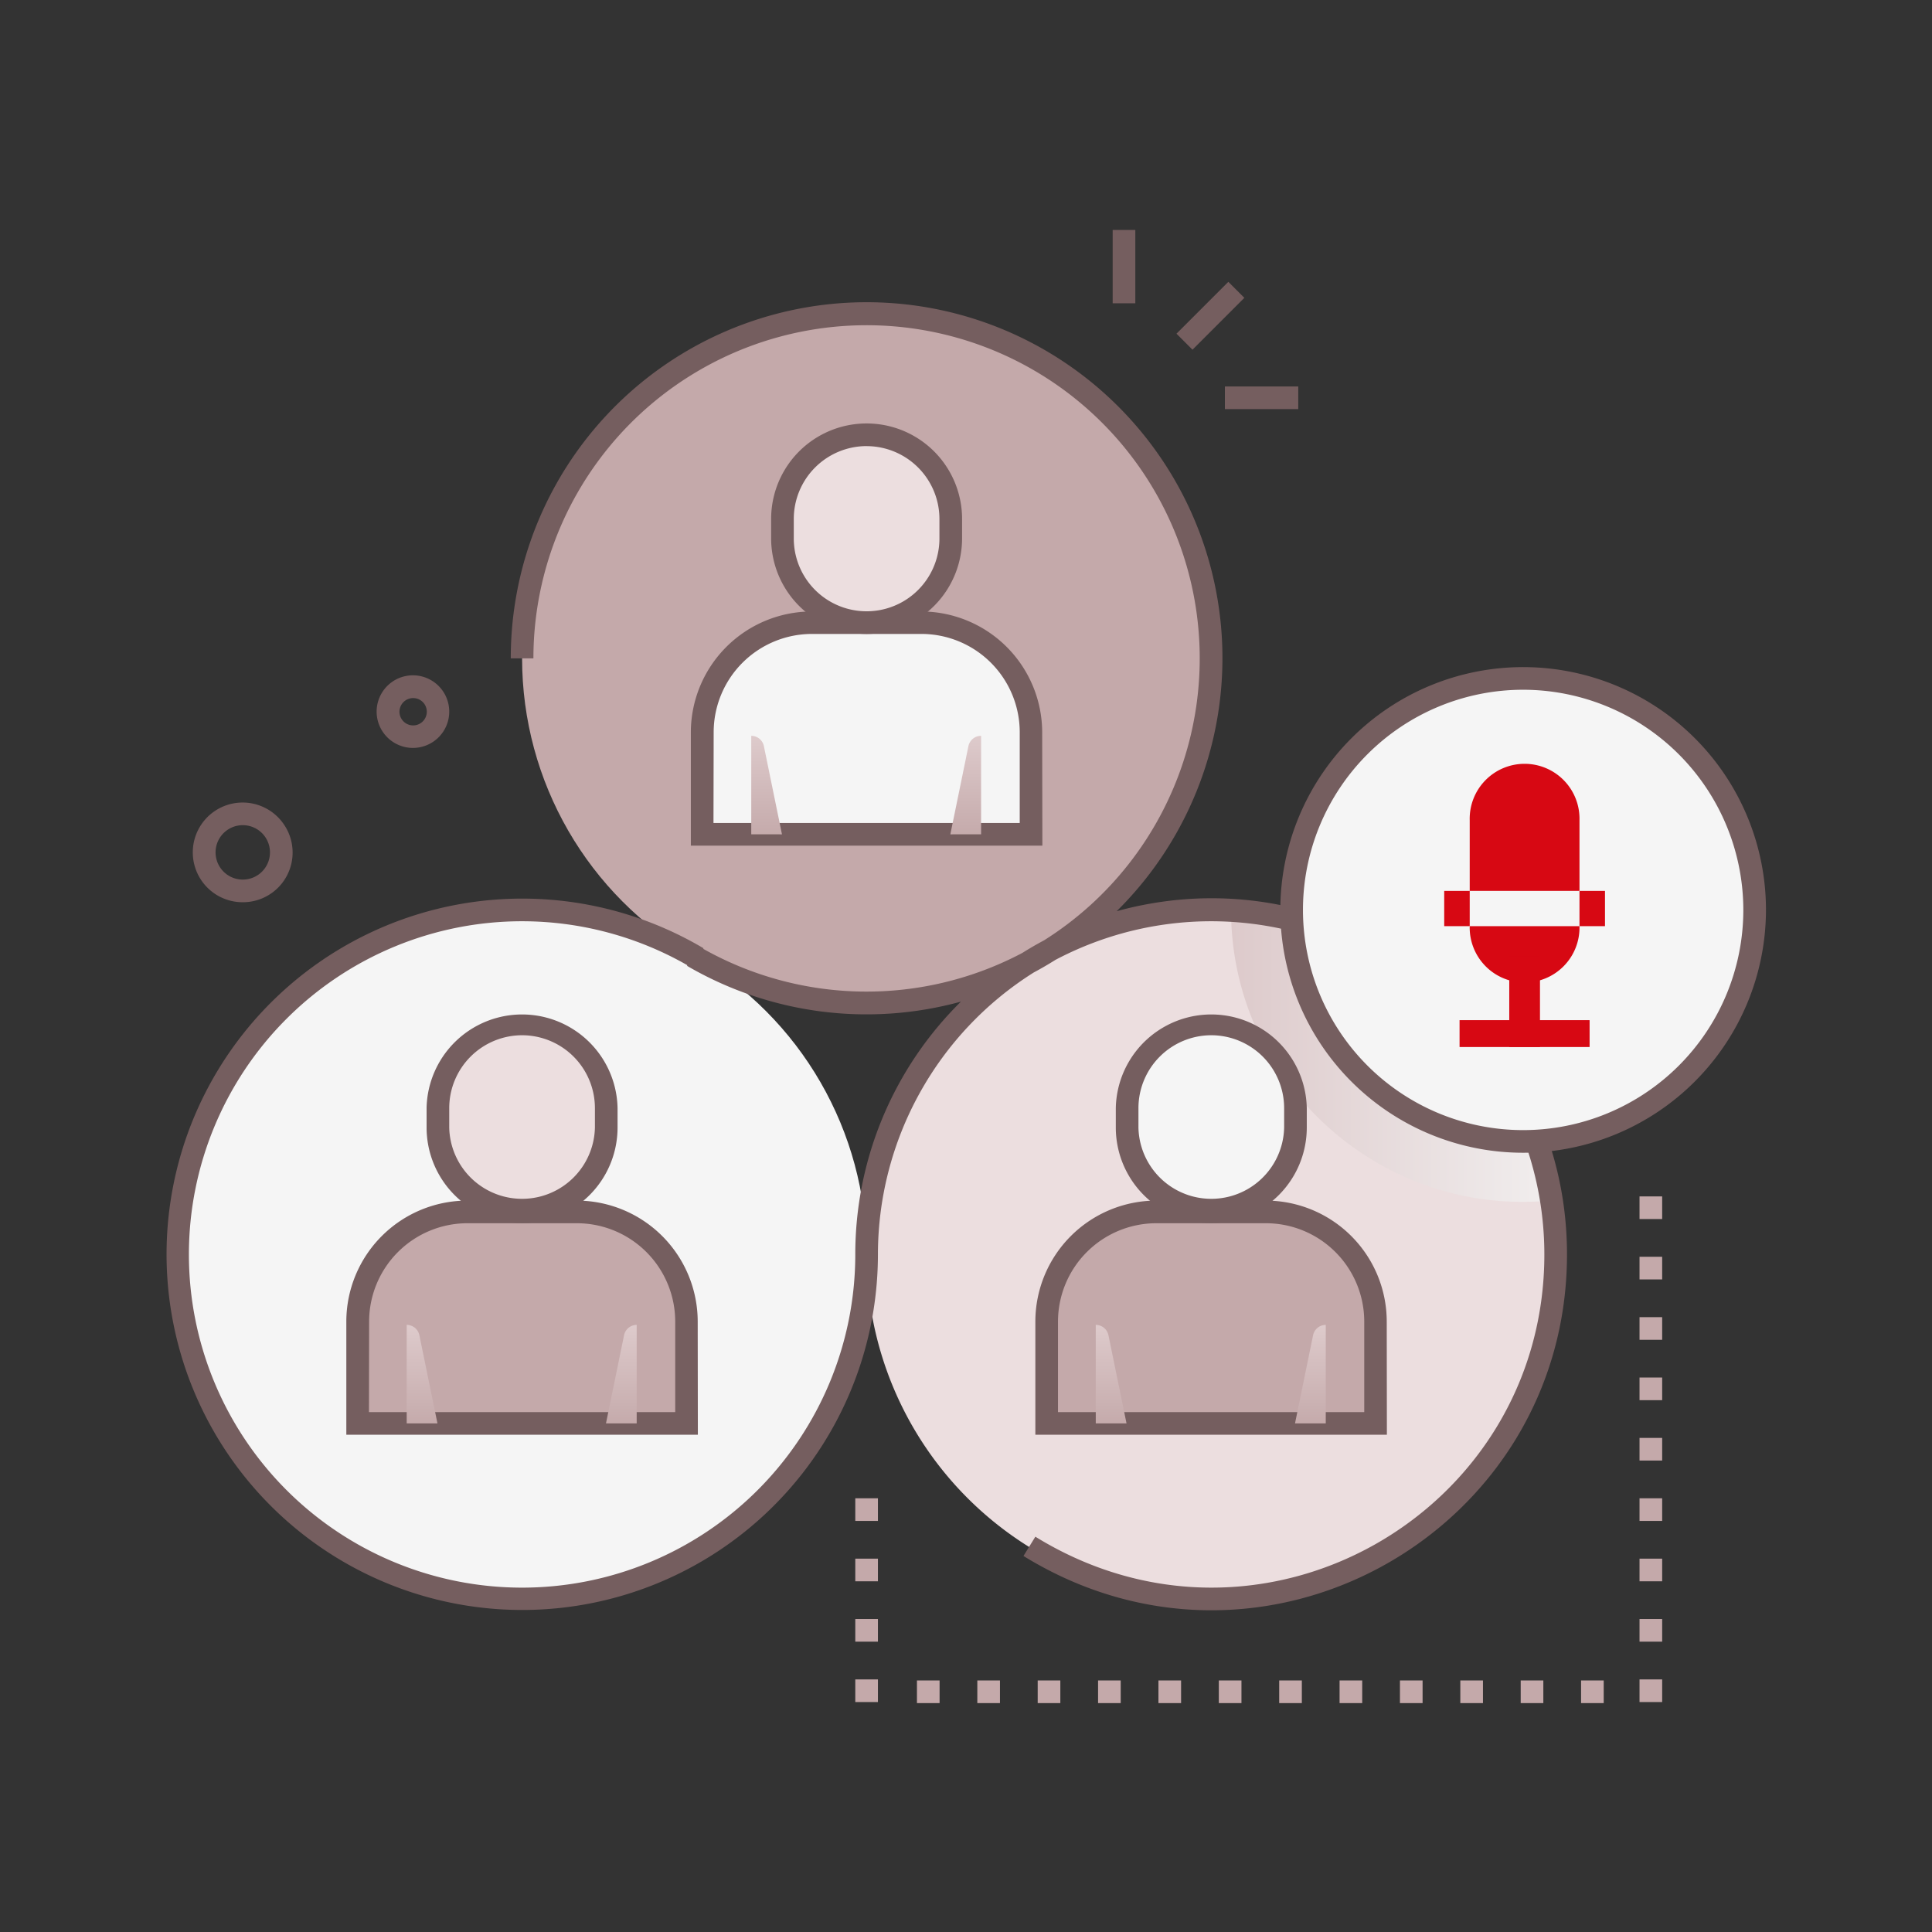 <?xml version="1.0" encoding="UTF-8"?> <svg xmlns="http://www.w3.org/2000/svg" xmlns:xlink="http://www.w3.org/1999/xlink" viewBox="0 0 512 512" id="meeting"><rect x="0" y="0" width="512" height="512" fill="#333333" stroke="none"/><defs><linearGradient id="b" x1="326.24" x2="411.15" y1="279.9" y2="279.9" gradientUnits="userSpaceOnUse"><stop offset="0" stop-color="#ddcacb" class="stopColorcacfdd svgShape"></stop><stop offset="1" stop-color="#f1eeee" class="stopColoreef0f1 svgShape"></stop></linearGradient><linearGradient id="a" x1="203.16" x2="203.16" y1="222.43" y2="187.47" gradientUnits="userSpaceOnUse"><stop offset="0" stop-color="#c4a9aa" class="stopColora9afc4 svgShape"></stop><stop offset="1" stop-color="#e5d4d5" class="stopColord4d8e5 svgShape"></stop></linearGradient><linearGradient xlink:href="#a" id="c" x1="255.96" x2="255.96" y1="222.43" y2="187.47"></linearGradient><linearGradient xlink:href="#a" id="d" x1="111.86" x2="111.86" y1="378.55" y2="343.59"></linearGradient><linearGradient xlink:href="#a" id="e" x1="164.66" x2="164.66" y1="378.55" y2="343.59"></linearGradient><linearGradient xlink:href="#a" id="f" x1="294.46" x2="294.46" y1="378.55" y2="343.59"></linearGradient><linearGradient xlink:href="#a" id="g" x1="347.27" x2="347.27" y1="378.55" y2="343.59"></linearGradient></defs><g style="isolation:isolate" fill="#000000" class="color000000 svgShape"><path fill="#ecdedf" d="M412.26,332.44a91.3,91.3,0,1,1-182.6,0c0-53.31,45.28-94.37,96.58-91.14A91.28,91.28,0,0,1,412.26,332.44Z" class="colordee1ec svgShape"></path><path fill="url(#b)" d="M411.15,318.12C366,322.65,326.34,287,326.24,241.3A91.32,91.32,0,0,1,411.15,318.12Z" style="mix-blend-mode:multiply"></path><path fill="#755e5f" d="M101.48 194a9.62 9.62 0 1117.4-3.6h0A9.62 9.62 0 01101.48 194zm8-9a3.62 3.62 0 103.56 4.3A3.61 3.61 0 00109.43 185zM64.33 239.1a13.21 13.21 0 1110.9-20.63A13.17 13.17 0 0164.33 239.1zm0-20.42a7.21 7.21 0 107.09 8.56h0A7.21 7.21 0 0064.29 218.68z" class="color5e6175 svgShape"></path><circle cx="229.66" cy="174.48" r="91.3" fill="#c4a9aa" class="colora9afc4 svgShape"></circle><circle cx="138.36" cy="332.44" r="91.3" fill="#f5f5f5" class="colorf5f5f5 svgShape"></circle><path fill="#755e5f" d="M271.23,412.35l3.15-5.11c59.79,36.85,134.89-6.25,134.89-74.8a88.3,88.3,0,0,0-129.59-78.05q-2.81,1.77-5.73,3.33a88.33,88.33,0,0,0-41.29,74.72,94.26,94.26,0,1,1-46.22-81.14l-.08.15a88.31,88.31,0,0,0,84.58,1.08q2.81-1.77,5.74-3.33a88.29,88.29,0,1,0-135.32-74.72h-6a94.3,94.3,0,1,1,160.57,67c60.17-16.58,119.34,29,119.34,90.93C415.27,405.67,335,451.65,271.23,412.35ZM138.36,244.14a88.3,88.3,0,1,0,88.3,88.3,94,94,0,0,1,28-67,94.42,94.42,0,0,1-72.59-9.48l.08-.17A88.21,88.21,0,0,0,138.36,244.14Z" class="color5e6175 svgShape"></path><path fill="#f5f5f5" d="M186.08 221.1v-27a29 29 0 0129-29.05h29.06a29 29 0 0129.05 29.05v27zM229.66 165a22.3 22.3 0 01-22.3-22.3v-5.18a22.3 22.3 0 0144.6 0v5.18A22.3 22.3 0 01229.66 165z" class="colorf5f5f5 svgShape"></path><path fill="#ecdedf" d="M229.66,165a22.3,22.3,0,0,1-22.3-22.3v-5.18a22.3,22.3,0,0,1,44.6,0v5.18A22.3,22.3,0,0,1,229.66,165Z" class="colordee1ec svgShape"></path><path fill="#755e5f" d="M276.24,224.1H183.08v-30a32.09,32.09,0,0,1,32-32.05h29.06a32.09,32.09,0,0,1,32.05,32.05Zm-87.16-6h81.16v-24A26.07,26.07,0,0,0,244.19,168H215.13a26.07,26.07,0,0,0-26,26.05Z" class="color5e6175 svgShape"></path><path fill="#755e5f" d="M229.66,168a25.33,25.33,0,0,1-25.3-25.3v-5.18a25.3,25.3,0,0,1,50.6,0v5.18A25.33,25.33,0,0,1,229.66,168Zm0-49.78a19.32,19.32,0,0,0-19.3,19.3v5.18a19.3,19.3,0,0,0,38.6,0v-5.18A19.32,19.32,0,0,0,229.66,118.23Z" class="color5e6175 svgShape"></path><path fill="url(#a)" d="M199.09,221.1V195a3.42,3.42,0,0,1,3.35,2.74l4.79,23.37Z" style="mix-blend-mode:multiply"></path><path fill="url(#c)" d="M260,221.1V195a3.43,3.43,0,0,0-3.36,2.74l-4.79,23.37Z" style="mix-blend-mode:multiply"></path><path fill="#c4a9aa" d="M94.78,377.22v-27a29,29,0,0,1,29-29.05h29.07a29.05,29.05,0,0,1,29.05,29.05v27Z" class="colora9afc4 svgShape"></path><path fill="#f5f5f5" d="M138.36,321.13a22.3,22.3,0,0,1-22.31-22.3v-5.18a22.31,22.31,0,0,1,44.61,0v5.18A22.3,22.3,0,0,1,138.36,321.13Z" class="colorf5f5f5 svgShape"></path><path fill="#ecdedf" d="M138.36,321.13a22.3,22.3,0,0,1-22.31-22.3v-5.18a22.31,22.31,0,0,1,44.61,0v5.18A22.3,22.3,0,0,1,138.36,321.13Z" class="colordee1ec svgShape"></path><path fill="#755e5f" d="M184.94,380.22H91.78v-30a32.08,32.08,0,0,1,32-32.05h29.07a32.09,32.09,0,0,1,32.05,32.05Zm-87.16-6h81.16v-24a26.08,26.08,0,0,0-26.05-26.05H123.82a26.08,26.08,0,0,0-26,26.05Z" class="color5e6175 svgShape"></path><path fill="#755e5f" d="M138.36,324.13a25.34,25.34,0,0,1-25.31-25.3v-5.18a25.31,25.31,0,0,1,50.61,0v5.18A25.33,25.33,0,0,1,138.36,324.13Zm0-49.78a19.33,19.33,0,0,0-19.31,19.3v5.18a19.31,19.31,0,0,0,38.61,0v-5.18A19.32,19.32,0,0,0,138.36,274.35Z" class="color5e6175 svgShape"></path><path fill="url(#d)" d="M107.78,377.22V351.11a3.43,3.43,0,0,1,3.36,2.74l4.79,23.37Z" style="mix-blend-mode:multiply"></path><path fill="url(#e)" d="M168.73,377.22V351.11a3.43,3.43,0,0,0-3.35,2.74l-4.79,23.37Z" style="mix-blend-mode:multiply"></path><path fill="#c4a9aa" d="M277.38,377.22v-27a29.05,29.05,0,0,1,29.05-29.05H335.5a29,29,0,0,1,29,29.05v27Z" class="colora9afc4 svgShape"></path><path fill="#f5f5f5" d="M321,321.13a22.3,22.3,0,0,1-22.3-22.3v-5.18a22.31,22.31,0,0,1,44.61,0v5.18A22.3,22.3,0,0,1,321,321.13Z" class="colorf5f5f5 svgShape"></path><path fill="#f5f5f5" d="M321,321.13a22.3,22.3,0,0,1-22.3-22.3v-5.18a22.31,22.31,0,0,1,44.61,0v5.18A22.3,22.3,0,0,1,321,321.13Z" class="colorf5f5f5 svgShape"></path><path fill="#755e5f" d="M367.54,380.22H274.38v-30a32.09,32.09,0,0,1,32.05-32.05H335.5a32.08,32.08,0,0,1,32,32.05Zm-87.16-6h81.16v-24a26.08,26.08,0,0,0-26-26.05H306.43a26.08,26.08,0,0,0-26.05,26.05Z" class="color5e6175 svgShape"></path><path fill="#755e5f" d="M321,324.13a25.33,25.33,0,0,1-25.3-25.3v-5.18a25.31,25.31,0,0,1,50.61,0v5.18A25.33,25.33,0,0,1,321,324.13Zm0-49.78a19.32,19.32,0,0,0-19.3,19.3v5.18a19.31,19.31,0,0,0,38.61,0v-5.18A19.33,19.33,0,0,0,321,274.35Z" class="color5e6175 svgShape"></path><path fill="url(#f)" d="M290.39,377.22V351.11a3.43,3.43,0,0,1,3.36,2.74l4.79,23.37Z" style="mix-blend-mode:multiply"></path><path fill="url(#g)" d="M351.34,377.22V351.11a3.43,3.43,0,0,0-3.36,2.74l-4.79,23.37Z" style="mix-blend-mode:multiply"></path><circle cx="403.6" cy="241.14" r="61.35" fill="#f5f5f5" class="colorf5f5f5 svgShape"></circle><path fill="#755e5f" d="M403.6,305.49A64.35,64.35,0,1,1,468,241.14,64.42,64.42,0,0,1,403.6,305.49Zm0-122.7A58.35,58.35,0,1,0,462,241.14,58.41,58.41,0,0,0,403.6,182.79Z" class="color5e6175 svgShape"></path><path fill="#d70813" d="M418.58 236.1H389.49V217.35a14.55 14.55 0 1129.09 0zM418.58 245.44a14.55 14.55 0 11-29.09 0z" class="colore1830e svgShape"></path><rect width="8.14" height="23.94" x="399.97" y="253.53" fill="#d70813" class="colore1830e svgShape"></rect><rect width="34.46" height="7.12" x="386.8" y="270.35" fill="#d70813" class="colore1830e svgShape"></rect><rect width="6.76" height="9.34" x="382.73" y="236.1" fill="#d70813" class="colore1830e svgShape"></rect><rect width="6.76" height="9.34" x="418.58" y="236.1" fill="#d70813" class="colore1830e svgShape"></rect><path fill="#c4a9aa" d="M440.49 451.06h-6v-6h6zm0-16h-6v-6h6zm0-16h-6v-6h6zm0-16h-6v-6h6zm0-16h-6v-6h6zm0-16h-6v-6h6zm0-16h-6v-6h6zm0-16h-6v-6h6zm0-16h-6v-6h6zM232.66 451.06h-6v-6h6zm0-16h-6v-6h6zm0-16h-6v-6h6zm0-16h-6v-6h6zM425 451.34h-6v-6h6zm-16 0h-6v-6h6zm-16 0h-6v-6h6zm-16 0h-6v-6h6zm-16 0h-6v-6h6zm-16 0h-6v-6h6zm-16 0h-6v-6h6zm-16 0h-6v-6h6zm-16 0h-6v-6h6zm-16 0h-6v-6h6zm-16 0h-6v-6h6zm-16 0h-6v-6h6z" class="colora9afc4 svgShape"></path><rect width="19.44" height="6" x="311.06" y="80.69" fill="#755e5f" transform="rotate(-45 320.767 83.694)" class="color5e6175 svgShape"></rect><rect width="6" height="19.44" x="294.87" y="60.94" fill="#755e5f" class="color5e6175 svgShape"></rect><rect width="19.44" height="6" x="324.61" y="102.42" fill="#755e5f" class="color5e6175 svgShape"></rect></g></svg> 
